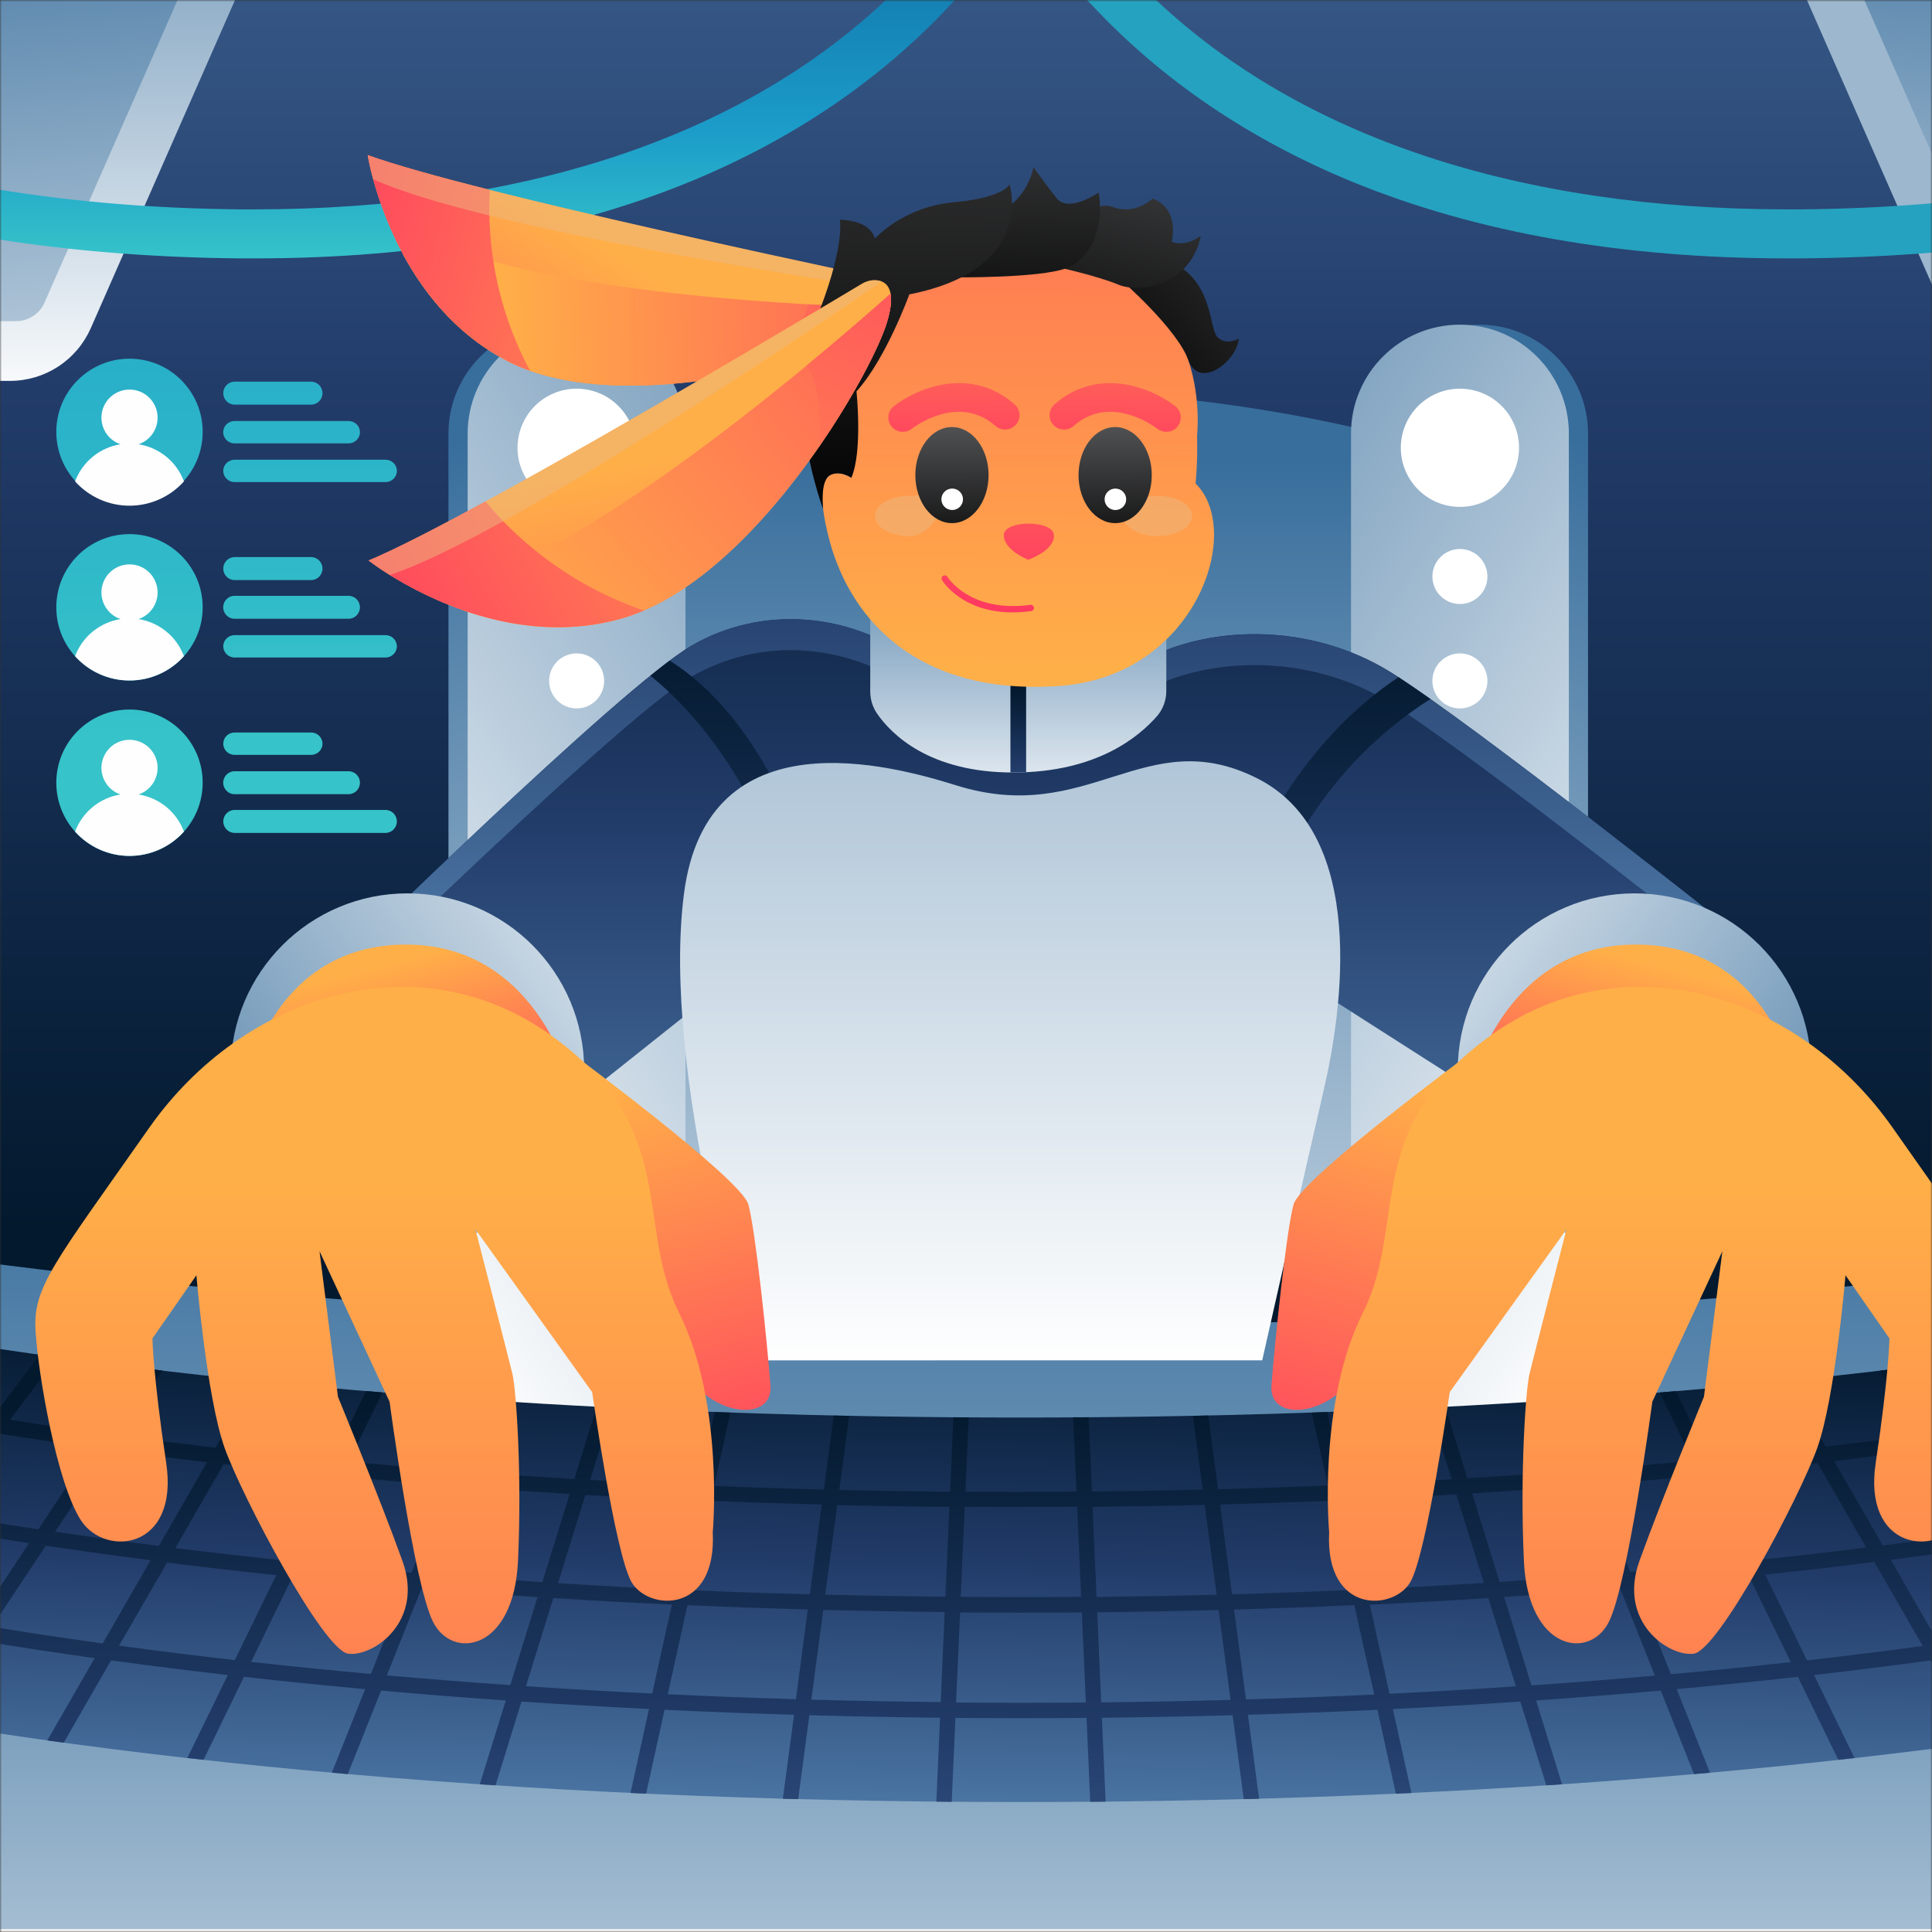<svg width="500" height="500" viewBox="0 0 500 500" fill="none" xmlns="http://www.w3.org/2000/svg">
<rect x="0" y="0" width="500" height="500" fill="#333333" stroke="none"/>
<mask id="mask0_17812_3535" style="mask-type:luminance" maskUnits="userSpaceOnUse" x="0" y="0" width="500" height="500">
<path d="M500 0H0V500H500V0Z" fill="white"/>
</mask>
<g mask="url(#mask0_17812_3535)">
<path d="M500.008 0H0.008V500H500.008V0Z" fill="white"/>
<path d="M741.182 0H-212.734V499.217H741.182V0Z" fill="url(#paint0_linear_17812_3535)"/>
<path d="M-212.734 0V98.572H2.575C7.008 98.572 11.352 97.284 15.068 94.856C18.784 92.434 21.712 88.979 23.5 84.924L60.824 0H-212.734Z" fill="url(#paint1_linear_17812_3535)"/>
<path d="M-212.734 0V83.118H4.147C5.714 83.118 7.247 82.663 8.558 81.802C9.869 80.947 10.907 79.725 11.535 78.291L45.959 0H-212.734Z" fill="url(#paint2_linear_17812_3535)"/>
<path d="M229.241 0C191.561 35.507 135.362 54.183 65.82 54.183H62.431C-28.609 53.377 -82.541 27.03 -111.783 5.066C-114.016 3.372 -116.138 1.689 -118.143 0H-137.219C-131.836 5.216 -126.142 10.099 -120.165 14.626C-100.501 29.569 -77.048 41.529 -50.467 50.178C-17.477 60.899 20.486 66.52 62.359 66.87H65.936C108.571 66.87 146.4 60.215 178.43 47.078C204.993 36.185 227.635 20.848 245.733 1.483L247.1 0.006H229.246L229.241 0Z" fill="url(#paint3_linear_17812_3535)"/>
<path d="M741.184 0V98.572H525.874C521.441 98.572 517.097 97.284 513.387 94.856C509.67 92.434 506.743 88.979 504.954 84.924L467.625 0H741.184Z" fill="url(#paint4_linear_17812_3535)"/>
<path d="M741.178 0V83.118H524.296C522.724 83.118 521.197 82.663 519.886 81.802C518.569 80.947 517.536 79.725 516.903 78.291L482.484 0H741.183H741.178Z" fill="url(#paint5_linear_17812_3535)"/>
<path d="M299.195 0C336.874 35.507 393.074 54.183 462.616 54.183H465.999C557.044 53.377 610.977 27.03 640.218 5.066C642.468 3.372 644.59 1.689 646.634 0H665.71C660.327 5.216 654.633 10.099 648.662 14.626C628.992 29.569 605.544 41.529 578.958 50.178C545.968 60.899 508.005 66.52 466.132 66.87H462.555C419.921 66.87 382.091 60.215 350.062 47.078C323.498 36.185 300.856 20.848 282.758 1.483L281.336 0.006H299.19L299.195 0Z" fill="url(#paint6_linear_17812_3535)"/>
<path d="M264.224 343.095C70.373 343.095 -102.152 319.248 -212.734 282.141V499.222H741.182V282.141C630.6 319.242 458.074 343.095 264.224 343.095Z" fill="url(#paint7_linear_17812_3535)"/>
<path d="M-212.734 348.972V499.211H741.182V348.972C630.6 386.062 458.074 409.927 264.224 409.927C70.373 409.927 -102.152 386.068 -212.734 348.972Z" fill="url(#paint8_linear_17812_3535)"/>
<path d="M406.011 309.227H121.031V126.736L144.745 119.242C222.059 94.9 304.983 94.9 382.302 119.242L406.016 126.714V309.232L406.011 309.227Z" fill="url(#paint9_linear_17812_3535)"/>
<path d="M172.44 112.21C172.44 96.639 159.819 84.024 144.248 84.024C128.678 84.024 116.062 96.645 116.062 112.21V401.5C116.062 417.065 128.683 429.686 144.248 429.686C159.813 429.686 172.44 417.065 172.44 401.5V112.21Z" fill="url(#paint10_linear_17812_3535)"/>
<path d="M177.403 112.21C177.403 96.639 164.782 84.024 149.217 84.024C133.652 84.024 121.031 96.645 121.031 112.21V401.5C121.031 417.065 133.652 429.686 149.217 429.686C164.782 429.686 177.403 417.065 177.403 401.5V112.21Z" fill="url(#paint11_linear_17812_3535)"/>
<path d="M149.23 131.18C157.679 131.18 164.523 124.33 164.523 115.887C164.523 107.443 157.674 100.594 149.23 100.594C140.787 100.594 133.938 107.443 133.938 115.887C133.938 124.33 140.787 131.18 149.23 131.18Z" fill="url(#paint12_linear_17812_3535)"/>
<path d="M149.231 156.321C153.164 156.321 156.352 153.133 156.352 149.2C156.352 145.267 153.164 142.079 149.231 142.079C145.298 142.079 142.109 145.267 142.109 149.2C142.109 153.133 145.298 156.321 149.231 156.321Z" fill="url(#paint13_linear_17812_3535)"/>
<path d="M149.231 183.341C153.164 183.341 156.352 180.152 156.352 176.219C156.352 172.286 153.164 169.098 149.231 169.098C145.298 169.098 142.109 172.286 142.109 176.219C142.109 180.152 145.298 183.341 149.231 183.341Z" fill="url(#paint14_linear_17812_3535)"/>
<path d="M354.609 401.505C354.609 417.07 367.23 429.691 382.795 429.691C398.36 429.691 410.981 417.07 410.981 401.505V112.21C410.981 96.639 398.366 84.024 382.795 84.024C367.225 84.024 354.609 96.645 354.609 112.21V401.5V401.505Z" fill="url(#paint15_linear_17812_3535)"/>
<path d="M349.641 401.505C349.641 417.07 362.261 429.691 377.826 429.691C393.391 429.691 406.018 417.07 406.018 401.505V112.21C406.018 96.639 393.397 84.024 377.826 84.024C362.256 84.024 349.641 96.645 349.641 112.21V401.5V401.505Z" fill="url(#paint16_linear_17812_3535)"/>
<path d="M377.824 131.18C386.268 131.18 393.122 124.33 393.122 115.887C393.122 107.443 386.273 100.594 377.824 100.594C369.375 100.594 362.531 107.443 362.531 115.887C362.531 124.33 369.381 131.18 377.824 131.18Z" fill="url(#paint17_linear_17812_3535)"/>
<path d="M377.825 156.321C381.757 156.321 384.946 153.133 384.946 149.2C384.946 145.267 381.757 142.079 377.825 142.079C373.892 142.079 370.703 145.267 370.703 149.2C370.703 153.133 373.892 156.321 377.825 156.321Z" fill="url(#paint18_linear_17812_3535)"/>
<path d="M377.825 183.341C381.757 183.341 384.946 180.152 384.946 176.219C384.946 172.286 381.757 169.098 377.825 169.098C373.892 169.098 370.703 172.286 370.703 176.219C370.703 180.152 373.892 183.341 377.825 183.341Z" fill="url(#paint19_linear_17812_3535)"/>
<path d="M-19.63 356.494L-74.479 417.054C-75.829 418.543 -76.768 420.359 -77.196 422.32C-77.624 424.281 -77.535 426.325 -76.924 428.236C-76.312 430.147 -75.218 431.875 -73.74 433.235C-72.263 434.596 -70.452 435.541 -68.491 435.98C14.211 454.7 132.659 466.365 264.227 466.365C395.796 466.365 514.239 454.705 596.963 435.98C598.924 435.541 600.734 434.596 602.212 433.235C603.69 431.88 604.79 430.152 605.395 428.236C606.001 426.32 606.095 424.281 605.667 422.32C605.234 420.359 604.301 418.543 602.951 417.054L548.101 356.494C545.574 353.7 542.391 351.578 538.847 350.311C535.297 349.045 531.492 348.673 527.77 349.228C453.545 360.355 362.561 366.86 264.25 366.86C165.938 366.86 74.954 360.327 0.729 349.228C-2.998 348.667 -6.809 349.039 -10.359 350.306C-13.908 351.572 -17.091 353.7 -19.624 356.494H-19.63Z" fill="url(#paint20_linear_17812_3535)"/>
<path d="M569.04 418.131C579.111 416.109 588.821 413.993 598.176 411.771L595.126 408.41C585.888 410.582 576.312 412.654 566.391 414.621L550.998 394.173C560.086 392.523 568.924 390.784 577.5 388.968L574.412 385.552C565.963 387.318 557.269 389.007 548.326 390.623L532.755 369.953C540.832 368.615 548.737 367.22 556.464 365.765L553.331 362.315C545.748 363.721 537.988 365.076 530.061 366.376L518.218 350.628L513.719 351.267L525.645 367.087C517.852 368.337 509.902 369.526 501.798 370.648L490.888 354.211C489.421 354.394 487.944 354.566 486.461 354.733L497.437 371.237C489.288 372.342 480.972 373.403 472.49 374.414L462.702 357.321L458.364 357.76L468.218 374.892C459.702 375.869 451.076 376.786 442.327 377.641L433.744 360.021L429.5 360.377L438.11 378.058C429.295 378.891 420.385 379.663 411.369 380.38L404.125 362.271L399.954 362.538L407.197 380.702C398.132 381.391 388.988 382.019 379.75 382.585L374.034 364.082L369.929 364.287L375.684 382.846C366.424 383.374 357.086 383.852 347.67 384.28L343.504 365.432L339.46 365.576L343.643 384.446C334.233 384.841 324.762 385.168 315.235 385.413L312.702 366.337L308.725 366.426L311.258 385.507C301.748 385.746 292.193 385.913 282.594 386.007L281.711 366.793H277.734L278.584 386.018C273.34 386.057 268.079 386.079 262.813 386.079C258.48 386.079 254.153 386.068 249.842 386.04L250.709 366.815H246.737L245.887 386.052C236.283 385.974 226.728 385.824 217.213 385.602L219.757 366.437L215.78 366.348L213.235 385.502C203.698 385.263 194.221 384.957 184.811 384.58L189.016 365.587L184.972 365.443L180.761 384.385C171.351 383.991 162.008 383.524 152.731 382.996L158.536 364.276L154.436 364.071L148.648 382.763C139.405 382.23 130.245 381.619 121.168 380.919L128.489 362.549L124.318 362.282L117.018 380.563C108.008 379.863 99.081 379.102 90.238 378.275L98.981 360.349L94.737 359.993L85.994 377.88C77.234 377.041 68.585 376.136 60.058 375.169L70.09 357.738L65.752 357.299L55.758 374.675C47.309 373.686 38.988 372.648 30.789 371.553L41.982 354.694C40.505 354.522 39.027 354.35 37.555 354.166L26.428 370.953C18.324 369.842 10.375 368.67 2.581 367.443L14.785 351.228L10.286 350.589L-1.902 366.776C-9.851 365.493 -17.639 364.148 -25.271 362.754L-28.404 366.22C-20.644 367.659 -12.712 369.042 -4.607 370.37L-20.028 390.873C-28.982 389.285 -37.698 387.601 -46.175 385.829L-49.269 389.246C-40.67 391.045 -31.815 392.773 -22.711 394.428L-37.931 414.654C-47.841 412.688 -57.418 410.616 -66.667 408.444L-69.711 411.799C-60.362 414.026 -50.652 416.143 -40.575 418.159L-56.029 438.685L-51.718 439.573L-36.242 419.037C-27.332 420.775 -18.178 422.436 -8.779 424.02L-22.727 445.001L-18.433 445.734L-4.44 424.731C4.986 426.286 14.635 427.747 24.501 429.119L12.241 450.417L16.496 451L28.745 429.702C38.633 431.052 48.704 432.319 58.953 433.496L48.481 454.961L52.681 455.433L63.141 433.968C73.429 435.113 83.877 436.174 94.493 437.146L85.883 458.771L90.01 459.138L98.626 437.524C109.225 438.468 119.979 439.323 130.895 440.084L124.168 461.771L128.245 462.049L134.961 440.362C145.843 441.101 156.836 441.745 167.952 442.301L163.18 464.021L167.213 464.204L171.984 442.495C183.067 443.023 194.232 443.456 205.492 443.79L202.603 465.515L206.575 465.615L209.464 443.906C220.673 444.212 231.944 444.428 243.288 444.551L242.327 466.27L246.304 466.309L247.265 444.59C252.909 444.64 258.564 444.662 264.23 444.667C269.896 444.667 275.551 444.645 281.195 444.59L282.156 466.309L286.133 466.27L285.172 444.551C296.509 444.428 307.786 444.217 318.996 443.906L321.884 465.615L325.856 465.515L322.968 443.79C334.216 443.456 345.387 443.023 356.475 442.495L361.247 464.204L365.285 464.021L360.475 442.301C371.607 441.745 382.6 441.101 393.465 440.362L400.181 462.049L404.259 461.771L397.532 440.084C408.419 439.318 419.179 438.468 429.8 437.524L438.416 459.138L442.543 458.771L433.933 437.146C444.532 436.168 454.986 435.107 465.285 433.968L475.745 455.433L479.945 454.961L469.474 433.496C479.739 432.319 489.81 431.058 499.681 429.702L511.93 451L516.18 450.417L503.92 429.119C513.78 427.741 523.434 426.275 532.872 424.731L546.804 445.734L551.098 445.001L537.166 424.02C546.565 422.431 555.714 420.77 564.63 419.037L580.2 439.618L584.511 438.724L569.057 418.154L569.04 418.131ZM151.503 386.901C160.886 387.429 170.34 387.901 179.872 388.312L174.767 411.365C164.563 410.899 154.447 410.354 144.415 409.727L151.498 386.896L151.503 386.901ZM119.607 384.746C128.784 385.446 138.06 386.074 147.432 386.629L140.355 409.449C130.345 408.805 120.44 408.082 110.641 407.288L119.607 384.741V384.746ZM88.355 382.091C97.287 382.935 106.32 383.713 115.452 384.43L106.486 407.005C96.715 406.177 87.072 405.283 77.556 404.322L88.349 382.091H88.355ZM57.886 378.913C66.518 379.902 75.262 380.824 84.116 381.68L73.351 403.827C63.885 402.833 54.564 401.772 45.387 400.644L57.886 378.913ZM28.328 375.225C36.616 376.347 45.037 377.408 53.592 378.402L41.11 400.083C32 398.928 23.051 397.7 14.263 396.4L28.328 375.225ZM-0.185 371.025C7.714 372.281 15.763 373.475 23.956 374.62L9.925 395.789C1.215 394.467 -7.312 393.079 -15.656 391.623L-0.185 371.025ZM-6.39 420.314C-15.695 418.765 -24.766 417.131 -33.598 415.415L-18.333 395.128C-9.906 396.617 -1.291 398.034 7.508 399.372L-6.385 420.309L-6.39 420.314ZM26.573 425.319C16.813 423.964 7.258 422.531 -2.091 421.02L11.847 400.033C20.712 401.35 29.756 402.6 38.971 403.789L26.578 425.325L26.573 425.319ZM60.758 429.63C50.598 428.469 40.616 427.225 30.811 425.908L43.238 404.4C52.509 405.549 61.924 406.633 71.496 407.649L60.758 429.63ZM95.987 433.213C85.489 432.258 75.156 431.224 64.985 430.097L75.723 408.021C85.344 409.016 95.087 409.932 104.959 410.76L95.982 433.207L95.987 433.213ZM132.061 436.107C121.279 435.352 110.636 434.507 100.12 433.591L109.069 411.115C118.974 411.927 128.989 412.66 139.116 413.321L132.056 436.107H132.061ZM168.785 438.279C157.792 437.751 146.909 437.118 136.127 436.379L143.193 413.582C153.331 414.221 163.558 414.776 173.879 415.248L168.785 438.279ZM205.975 439.746C194.849 439.412 183.794 438.99 172.818 438.474L177.912 415.421C188.227 415.876 198.609 416.248 209.058 416.532L205.975 439.74V439.746ZM178.789 411.488L183.894 388.435C193.432 388.818 203.025 389.135 212.669 389.379L209.586 412.593C199.259 412.343 188.999 411.993 178.806 411.549L178.789 411.482V411.488ZM243.449 440.501C232.228 440.384 221.073 440.173 209.975 439.862L213.058 416.654C223.484 416.909 233.955 417.098 244.482 417.198L243.449 440.496V440.501ZM244.654 413.237C234.244 413.132 223.89 412.949 213.58 412.693L216.679 389.523C226.301 389.757 235.977 389.912 245.693 389.99L244.654 413.243V413.237ZM249.665 389.968C254.036 389.968 258.419 389.979 262.813 390.007C268.14 390.007 273.456 389.984 278.761 389.94L279.795 413.249C274.379 413.299 268.946 413.321 263.513 413.321C258.547 413.321 253.586 413.299 248.631 413.265L249.665 389.968ZM264.224 440.679C258.625 440.679 253.025 440.657 247.437 440.612L248.47 417.315C253.481 417.348 258.497 417.365 263.53 417.37C269.018 417.37 274.506 417.343 279.984 417.298L281.017 440.612C275.434 440.657 269.835 440.679 264.23 440.679H264.224ZM528.334 370.659L543.949 391.407C535.616 392.867 527.101 394.262 518.401 395.595L504.297 374.292C512.447 373.136 520.457 371.925 528.334 370.659ZM499.892 374.903L514.058 396.245C505.292 397.55 496.354 398.784 487.244 399.95L474.684 378.13C483.217 377.114 491.621 376.036 499.892 374.903ZM470.39 378.641L482.967 400.494C473.801 401.65 464.485 402.728 455.009 403.711L444.165 381.452C453.037 380.569 461.78 379.636 470.39 378.636V378.641ZM439.966 381.863L450.815 404.122C441.316 405.094 431.683 405.994 421.918 406.821L412.869 384.235C422.018 383.513 431.045 382.724 439.96 381.858L439.966 381.863ZM408.764 384.563L417.785 407.199C408.003 407.999 398.104 408.727 388.088 409.382L380.989 386.479C390.338 385.907 399.598 385.263 408.764 384.557V384.563ZM376.901 386.746L384 409.655C373.984 410.293 363.88 410.843 353.675 411.315L348.554 388.201C358.075 387.785 367.524 387.301 376.901 386.746ZM282.755 389.979C292.465 389.879 302.137 389.707 311.763 389.468L314.857 412.721C304.542 412.982 294.188 413.171 283.783 413.287L282.755 389.979ZM284.989 440.568L283.955 417.259C294.482 417.148 304.953 416.954 315.38 416.682L318.463 439.934C307.364 440.24 296.21 440.451 284.989 440.573V440.568ZM318.846 412.61L315.763 389.368C325.406 389.107 334.994 388.774 344.521 388.374L349.631 411.499C339.438 411.943 329.178 412.315 318.846 412.615V412.61ZM322.462 439.812L319.368 416.543C329.828 416.248 340.205 415.87 350.504 415.404L355.636 438.54C344.654 439.057 333.594 439.485 322.457 439.812H322.462ZM359.619 438.34L354.509 415.287C364.824 414.798 375.045 414.232 385.189 413.593L392.31 436.413C381.539 437.151 370.646 437.796 359.625 438.335L359.619 438.34ZM396.343 436.168L389.26 413.287C399.376 412.632 409.386 411.888 419.285 411.054L428.284 433.646C417.796 434.58 407.158 435.418 396.376 436.168H396.343ZM432.417 433.28L423.429 410.721C433.294 409.877 443.032 408.955 452.642 407.955L463.452 430.163C453.292 431.291 442.96 432.33 432.45 433.28H432.417ZM467.646 429.691L456.842 407.516C466.38 406.494 475.795 405.399 485.077 404.233L497.593 425.975C487.822 427.297 477.85 428.536 467.679 429.697H467.646V429.691ZM501.831 425.386L489.344 403.694C498.543 402.505 507.575 401.244 516.435 399.911L530.528 421.092C521.201 422.614 511.663 424.042 501.914 425.392H501.831V425.386ZM534.794 420.376L520.773 399.245C529.567 397.884 538.166 396.456 546.576 394.967L562.008 415.476C553.214 417.187 544.16 418.82 534.844 420.376H534.794Z" fill="url(#paint21_linear_17812_3535)"/>
<path d="M396.353 291.634L316.251 240.44L207.235 239.018L134.004 297.306L86.898 250.206C86.898 250.206 160.546 177.869 178.794 167.198C197.036 156.533 219.75 158.455 236.482 170.753C253.219 183.052 277.494 182.113 294.264 171.931C311.04 161.749 338.537 160.577 360.101 174.092C381.666 187.607 447.792 240.212 447.792 240.212L396.359 291.634H396.353Z" fill="url(#paint22_linear_17812_3535)"/>
<path d="M178.792 175.208C197.078 164.543 219.748 166.465 236.48 178.764C253.217 191.062 277.492 190.123 294.262 179.941C311.038 169.759 338.535 168.576 360.099 182.08C378.28 193.473 428.119 232.647 443.318 244.673L447.784 240.207C447.784 240.207 381.658 187.607 360.094 174.092C338.529 160.577 311.027 161.771 294.256 171.953C277.486 182.135 253.211 183.085 236.474 170.776C219.743 158.471 197.039 156.555 178.786 167.22C160.532 177.892 86.891 250.228 86.891 250.228L90.935 254.272C106.588 239.012 163.115 184.369 178.78 175.208H178.792Z" fill="url(#paint23_linear_17812_3535)"/>
<path d="M361.927 175.253C349.128 183.752 328.103 202.8 316.688 240.718L324.003 245.401C329.936 224.503 342.712 198.389 370.193 180.902C367.099 178.714 364.31 176.808 361.927 175.258V175.253Z" fill="url(#paint24_linear_17812_3535)"/>
<path d="M173.311 170.965C171.794 172.109 170.133 173.415 168.328 174.87C178.483 183.08 196.519 202.117 206.879 239.307L207.24 239.018L214.123 239.107C207.94 215.465 195.903 185.219 173.311 170.965Z" fill="url(#paint25_linear_17812_3535)"/>
<path d="M225.219 128.464V178.991C225.219 181.036 225.846 183.03 227.007 184.708C230.624 189.929 240.395 199.922 262.192 199.922C283.99 199.922 294.872 190.518 299.388 185.391C300.977 183.574 301.844 181.236 301.838 178.825V127.036L225.219 128.469V128.464Z" fill="url(#paint26_linear_17812_3535)"/>
<path d="M261.5 199.912H262.189C263.344 199.912 264.461 199.912 265.561 199.823V143.968H261.5V199.906V199.912Z" fill="url(#paint27_linear_17812_3535)"/>
<path d="M194.077 352.066C194.077 352.066 170.968 277.775 177.018 231.235C183.067 184.702 231.023 198.128 247.521 203.266C281.895 213.993 296.343 186.913 325.257 201.378C354.17 215.837 347.304 261.888 342.56 282.196C337.822 302.511 326.662 352.05 326.662 352.05L194.077 352.066Z" fill="url(#paint28_linear_17812_3535)"/>
<path d="M105.442 322.681C130.706 322.681 151.182 302.2 151.182 276.942C151.182 251.683 130.701 231.202 105.442 231.202C80.184 231.202 59.703 251.683 59.703 276.942C59.703 302.2 80.184 322.681 105.442 322.681Z" fill="url(#paint29_linear_17812_3535)"/>
<path d="M148.21 282.196C148.21 282.196 140.028 244.645 105.371 244.456C70.713 244.267 63.953 279.38 63.953 279.38L148.21 282.202V282.196Z" fill="url(#paint30_linear_17812_3535)"/>
<path d="M148.039 272.659C148.039 272.659 191.807 305.044 193.668 311.699C195.529 318.354 198.534 347.256 199.389 358.499C200.245 369.737 178.925 365.876 174.636 348.861C170.342 331.852 168.12 326.836 168.12 326.836L131.758 305.944L148.039 272.659Z" fill="url(#paint31_linear_17812_3535)"/>
<path d="M184.463 396.5C184.463 396.5 187.49 363.265 175.758 339.795C164.026 316.331 176.291 291.806 142.162 267.631C108.038 243.456 63.098 256.977 38.534 291.984C13.97 326.991 8.493 333.052 9.199 344.45C9.904 355.849 14.709 383.89 20.964 393.489C27.219 403.094 46.4 401.138 43.006 378.563C39.612 355.988 39.451 346.395 39.451 346.395L50.828 330.041C50.828 330.041 53.488 361.682 58.11 374.653C62.726 387.623 83.707 427.119 90.106 427.98C96.506 428.835 109.838 419.803 104.155 403.977C98.472 388.151 87.462 361.493 87.462 361.493L82.691 323.814L100.822 362.765C100.822 362.765 107.038 409.515 112.021 419.642C117.003 429.769 132.991 427.291 134.057 403.999C135.124 380.707 133.524 359.393 132.635 355.655C131.746 351.916 123.042 318.148 123.042 318.148L153.249 360.276C153.249 360.276 159.115 401.694 163.382 409.332C167.653 416.97 185.563 417.853 184.457 396.5H184.463Z" fill="url(#paint32_linear_17812_3535)"/>
<path d="M423.013 322.681C448.271 322.681 468.752 302.2 468.752 276.942C468.752 251.683 448.277 231.202 423.013 231.202C397.749 231.202 377.273 251.683 377.273 276.942C377.273 302.2 397.749 322.681 423.013 322.681Z" fill="url(#paint33_linear_17812_3535)"/>
<path d="M380.234 282.196C380.234 282.196 388.411 244.645 423.074 244.456C457.731 244.267 464.486 279.38 464.486 279.38L380.234 282.202V282.196Z" fill="url(#paint34_linear_17812_3535)"/>
<path d="M380.406 272.659C380.406 272.659 336.634 305.044 334.778 311.699C332.917 318.354 329.912 347.256 329.057 358.499C328.196 369.737 349.515 365.876 353.809 348.861C358.103 331.852 360.325 326.836 360.325 326.836L396.688 305.944L380.412 272.659H380.406Z" fill="url(#paint35_linear_17812_3535)"/>
<path d="M343.984 396.5C343.984 396.5 340.956 363.265 352.688 339.795C364.42 316.331 352.155 291.806 386.284 267.631C420.408 243.456 465.387 256.977 489.912 291.984C514.431 326.991 519.953 333.052 519.242 344.45C518.536 355.849 513.731 383.89 507.477 393.489C501.222 403.094 482.035 401.138 485.435 378.563C488.829 355.988 488.99 346.395 488.99 346.395L477.613 330.041C477.613 330.041 474.947 361.682 470.331 374.653C465.709 387.623 444.734 427.119 438.334 427.98C431.935 428.835 418.603 419.803 424.286 403.977C429.969 388.151 440.978 361.493 440.978 361.493L445.75 323.814L427.619 362.765C427.619 362.765 421.403 409.515 416.426 419.642C411.454 429.769 395.45 427.291 394.384 403.999C393.323 380.707 394.917 359.393 395.806 355.655C396.694 351.916 405.399 318.148 405.399 318.148L375.191 360.276C375.191 360.276 369.325 401.694 365.054 409.332C360.787 416.97 342.878 417.853 343.984 396.5Z" fill="url(#paint36_linear_17812_3535)"/>
<path d="M33.513 130.713C43.973 130.713 52.455 122.23 52.455 111.77C52.455 101.311 43.973 92.828 33.513 92.828C23.053 92.828 14.57 101.311 14.57 111.77C14.57 122.23 23.053 130.713 33.513 130.713Z" fill="url(#paint37_linear_17812_3535)"/>
<path d="M19.422 124.581C21.2 126.558 23.371 128.141 25.799 129.23C28.227 130.313 30.854 130.874 33.515 130.874C36.176 130.874 38.803 130.313 41.231 129.23C43.658 128.147 45.83 126.564 47.608 124.581C46.674 122.081 45.097 119.876 43.03 118.187C40.964 116.498 38.486 115.393 35.853 114.976C37.486 114.421 38.864 113.31 39.753 111.832C40.636 110.355 40.969 108.61 40.692 106.91C40.414 105.211 39.536 103.666 38.225 102.55C36.914 101.433 35.242 100.822 33.52 100.822C31.798 100.822 30.132 101.433 28.815 102.55C27.504 103.666 26.627 105.211 26.349 106.91C26.071 108.61 26.399 110.355 27.288 111.832C28.171 113.31 29.554 114.426 31.187 114.976C28.554 115.393 26.077 116.504 24.01 118.193C21.944 119.881 20.366 122.087 19.427 124.586L19.422 124.581Z" fill="#FEFEFE"/>
<path d="M80.523 98.778H60.714C59.092 98.778 57.781 100.112 57.781 101.75C57.781 103.389 59.092 104.722 60.714 104.722H80.523C82.145 104.722 83.456 103.389 83.456 101.75C83.456 100.112 82.145 98.778 80.523 98.778Z" fill="url(#paint38_linear_17812_3535)"/>
<path d="M90.207 108.955H60.71C59.082 108.955 57.766 110.249 57.766 111.849C57.766 113.449 59.082 114.743 60.71 114.743H90.207C91.834 114.743 93.151 113.449 93.151 111.849C93.151 110.249 91.834 108.955 90.207 108.955Z" fill="url(#paint39_linear_17812_3535)"/>
<path d="M99.771 118.976H60.72C59.098 118.976 57.781 120.27 57.781 121.87C57.781 123.47 59.098 124.764 60.72 124.764H99.771C101.393 124.764 102.71 123.47 102.71 121.87C102.71 120.27 101.393 118.976 99.771 118.976Z" fill="url(#paint40_linear_17812_3535)"/>
<path d="M33.513 176.114C43.973 176.114 52.455 167.632 52.455 157.172C52.455 146.712 43.973 138.229 33.513 138.229C23.053 138.229 14.57 146.712 14.57 157.172C14.57 167.632 23.053 176.114 33.513 176.114Z" fill="url(#paint41_linear_17812_3535)"/>
<path d="M19.422 169.82C21.2 171.798 23.371 173.381 25.799 174.469C28.227 175.553 30.854 176.114 33.515 176.114C36.176 176.114 38.803 175.553 41.231 174.469C43.658 173.386 45.83 171.803 47.608 169.82C46.674 167.32 45.097 165.115 43.03 163.426C40.964 161.738 38.486 160.632 35.853 160.216C37.486 159.666 38.864 158.549 39.753 157.071C40.636 155.594 40.969 153.85 40.692 152.15C40.414 150.45 39.536 148.906 38.225 147.789C36.914 146.673 35.242 146.062 33.52 146.062C31.798 146.062 30.132 146.673 28.815 147.789C27.499 148.906 26.627 150.45 26.349 152.15C26.071 153.85 26.399 155.594 27.288 157.071C28.177 158.549 29.554 159.666 31.187 160.216C28.554 160.632 26.077 161.743 24.01 163.432C21.944 165.121 20.366 167.326 19.427 169.826L19.422 169.82Z" fill="#FEFEFE"/>
<path d="M80.523 144.179H60.714C59.092 144.179 57.781 145.512 57.781 147.151C57.781 148.789 59.092 150.123 60.714 150.123H80.523C82.145 150.123 83.456 148.789 83.456 147.151C83.456 145.512 82.145 144.179 80.523 144.179Z" fill="url(#paint42_linear_17812_3535)"/>
<path d="M90.207 154.194H60.71C59.082 154.194 57.766 155.528 57.766 157.166C57.766 158.805 59.082 160.138 60.71 160.138H90.207C91.834 160.138 93.151 158.805 93.151 157.166C93.151 155.528 91.834 154.194 90.207 154.194Z" fill="url(#paint43_linear_17812_3535)"/>
<path d="M99.771 164.371H60.72C59.098 164.371 57.781 165.665 57.781 167.265C57.781 168.865 59.098 170.159 60.72 170.159H99.771C101.393 170.159 102.71 168.865 102.71 167.265C102.71 165.665 101.393 164.371 99.771 164.371Z" fill="url(#paint44_linear_17812_3535)"/>
<path d="M33.513 221.509C43.973 221.509 52.455 213.026 52.455 202.566C52.455 192.106 43.973 183.624 33.513 183.624C23.053 183.624 14.57 192.106 14.57 202.566C14.57 213.026 23.053 221.509 33.513 221.509Z" fill="url(#paint45_linear_17812_3535)"/>
<path d="M19.422 215.215C21.2 217.193 23.371 218.776 25.799 219.864C28.227 220.948 30.854 221.509 33.515 221.509C36.176 221.509 38.803 220.948 41.231 219.864C43.658 218.781 45.83 217.198 47.608 215.215C46.674 212.715 45.097 210.51 43.03 208.821C40.964 207.133 38.486 206.027 35.853 205.611C37.486 205.061 38.864 203.944 39.753 202.466C40.636 200.989 40.969 199.245 40.692 197.545C40.414 195.845 39.536 194.301 38.225 193.184C36.914 192.068 35.242 191.457 33.52 191.457C31.798 191.457 30.132 192.068 28.815 193.184C27.504 194.301 26.627 195.845 26.349 197.545C26.071 199.245 26.399 200.989 27.288 202.466C28.177 203.944 29.554 205.061 31.187 205.611C28.554 206.027 26.077 207.138 24.01 208.827C21.944 210.516 20.366 212.721 19.427 215.221L19.422 215.215Z" fill="#FEFEFE"/>
<path d="M80.523 189.573H60.714C59.092 189.573 57.781 190.868 57.781 192.467C57.781 194.067 59.092 195.361 60.714 195.361H80.523C82.145 195.361 83.456 194.067 83.456 192.467C83.456 190.868 82.145 189.573 80.523 189.573Z" fill="url(#paint46_linear_17812_3535)"/>
<path d="M90.207 199.595H60.71C59.082 199.595 57.766 200.928 57.766 202.567C57.766 204.205 59.082 205.539 60.71 205.539H90.207C91.834 205.539 93.151 204.205 93.151 202.567C93.151 200.928 91.834 199.595 90.207 199.595Z" fill="url(#paint47_linear_17812_3535)"/>
<path d="M99.771 209.61H60.72C59.098 209.61 57.781 210.943 57.781 212.582C57.781 214.22 59.098 215.554 60.72 215.554H99.771C101.393 215.554 102.71 214.22 102.71 212.582C102.71 210.943 101.393 209.61 99.771 209.61Z" fill="url(#paint48_linear_17812_3535)"/>
<path d="M95.172 40.152C95.172 40.152 95.172 40.175 95.183 40.214C95.183 40.236 95.189 40.247 95.189 40.275C95.277 40.802 95.672 43.047 96.572 46.38C96.633 46.607 96.7 46.835 96.766 47.068C96.861 47.402 96.955 47.74 97.061 48.09C97.272 48.824 97.505 49.585 97.766 50.379C97.822 50.562 97.877 50.746 97.944 50.934C98.999 54.156 100.416 57.889 102.288 61.828C102.466 62.206 102.643 62.578 102.832 62.961C102.943 63.178 103.049 63.394 103.16 63.617C103.51 64.316 103.876 65.027 104.265 65.733C104.488 66.155 104.721 66.577 104.96 66.999C105.149 67.333 105.337 67.666 105.532 67.994C105.582 68.088 105.637 68.177 105.693 68.272C105.854 68.555 106.021 68.833 106.193 69.116C106.443 69.532 106.704 69.955 106.971 70.371C107.093 70.571 107.221 70.771 107.354 70.971C107.559 71.299 107.776 71.627 107.993 71.954C108.209 72.288 108.437 72.621 108.665 72.949C108.798 73.149 108.931 73.343 109.07 73.538C109.359 73.954 109.659 74.371 109.965 74.782C110.076 74.943 110.192 75.099 110.315 75.249C110.465 75.465 110.626 75.676 110.787 75.887C115.903 82.603 122.602 88.93 131.335 93.441C133.19 94.402 135.145 95.241 137.178 95.957C137.995 96.246 138.823 96.513 139.661 96.768C139.939 96.852 140.228 96.935 140.511 97.013C140.795 97.096 141.078 97.174 141.361 97.246C141.65 97.324 141.939 97.402 142.217 97.468C145.161 98.218 148.222 98.763 151.382 99.135C152.171 99.229 152.971 99.312 153.776 99.39C153.849 99.39 153.921 99.401 153.999 99.412C154.521 99.457 155.043 99.496 155.565 99.535C156.432 99.596 157.304 99.646 158.182 99.69C158.187 99.69 158.193 99.69 158.204 99.69C158.776 99.718 159.343 99.735 159.909 99.751C160.487 99.768 161.059 99.779 161.648 99.79C162.537 99.801 163.425 99.801 164.314 99.79C164.597 99.79 164.875 99.785 165.159 99.774C165.459 99.774 165.747 99.763 166.042 99.757C167.319 99.729 168.591 99.679 169.864 99.612C170.18 99.596 170.502 99.574 170.819 99.557C172.486 99.457 174.146 99.329 175.813 99.162C176.091 99.14 176.368 99.112 176.652 99.079C178.124 98.935 179.596 98.763 181.062 98.574C181.373 98.535 181.684 98.49 182.001 98.451C182.273 98.413 182.546 98.379 182.812 98.346C183.684 98.224 184.556 98.096 185.429 97.963C185.606 97.94 185.778 97.913 185.951 97.879C186.001 97.879 186.051 97.863 186.101 97.857C186.456 97.807 186.812 97.746 187.162 97.685C187.739 97.596 188.312 97.496 188.884 97.396C189.45 97.296 190.022 97.196 190.589 97.091C190.878 97.04 191.161 96.985 191.439 96.935C192.006 96.829 192.567 96.724 193.128 96.607C193.689 96.496 194.244 96.385 194.8 96.274C195.072 96.213 195.35 96.163 195.627 96.102C195.972 96.035 196.311 95.963 196.649 95.885C196.894 95.83 197.133 95.774 197.372 95.724C197.61 95.674 197.849 95.618 198.088 95.563C199.449 95.263 200.777 94.952 202.088 94.63C202.577 94.507 203.065 94.391 203.549 94.269C205.393 93.802 207.187 93.313 208.915 92.83C209.887 92.558 210.837 92.274 211.764 92.002C212.337 91.83 212.898 91.658 213.453 91.486C214.253 91.241 215.036 90.986 215.808 90.741C216.192 90.608 216.57 90.486 216.942 90.364C217.314 90.236 217.68 90.114 218.053 89.986C218.347 89.88 218.641 89.78 218.93 89.686C219.003 89.658 219.064 89.636 219.13 89.614C219.441 89.502 219.747 89.397 220.047 89.291C221.463 88.786 222.797 88.28 224.024 87.792C224.324 87.675 224.607 87.558 224.896 87.442C225.38 87.242 225.841 87.053 226.291 86.858C226.446 86.792 226.602 86.725 226.757 86.653C226.941 86.575 227.124 86.497 227.302 86.414C228.29 85.975 229.179 85.553 229.951 85.153C230.118 85.07 230.279 84.986 230.44 84.897C230.468 84.886 230.485 84.875 230.507 84.859C230.685 84.764 230.857 84.67 231.018 84.575C231.423 84.347 231.807 84.12 232.168 83.892C234.579 82.392 236.023 81.031 236.801 79.831C236.962 79.581 237.101 79.331 237.206 79.087C237.745 77.915 237.639 76.904 237.251 76.082C237.051 75.643 236.762 75.26 236.451 74.926C235.59 74.004 234.434 73.415 233.179 73.149C230.829 72.66 224.896 71.416 216.708 69.666C211.337 68.516 204.999 67.149 198.055 65.638C181.812 62.089 162.292 57.728 144.283 53.434C142.244 52.945 140.217 52.457 138.223 51.979C134.295 51.029 130.468 50.079 126.802 49.157C113.242 45.73 101.804 42.552 95.189 40.136L95.172 40.152Z" fill="url(#paint49_linear_17812_3535)"/>
<path d="M104.258 65.739C104.48 66.161 104.713 66.583 104.952 67.005C105.141 67.338 105.33 67.672 105.524 67.999C105.574 68.094 105.63 68.183 105.685 68.277C105.847 68.561 106.013 68.838 106.185 69.121C106.435 69.538 106.696 69.96 106.963 70.377C107.085 70.577 107.213 70.777 107.346 70.977C107.552 71.305 107.769 71.632 107.985 71.96C108.202 72.293 108.43 72.627 108.657 72.954C108.791 73.154 108.924 73.349 109.063 73.543C109.352 73.96 109.652 74.376 109.957 74.788C110.068 74.949 110.185 75.104 110.307 75.254C110.457 75.471 110.618 75.682 110.779 75.893C115.895 82.609 122.595 88.936 131.327 93.447C133.182 94.408 135.138 95.246 137.171 95.963C137.987 96.252 138.815 96.519 139.654 96.774C139.932 96.857 140.22 96.941 140.504 97.018C140.787 97.102 141.07 97.18 141.354 97.252C141.643 97.329 141.931 97.407 142.209 97.474C145.153 98.224 148.214 98.768 151.375 99.14C152.164 99.235 152.964 99.318 153.769 99.396C153.841 99.396 153.913 99.407 153.991 99.418C154.513 99.463 155.036 99.501 155.558 99.54C156.424 99.602 157.296 99.651 158.174 99.696C158.18 99.696 158.191 99.696 158.202 99.696C158.774 99.724 159.341 99.74 159.907 99.757C160.485 99.774 161.063 99.79 161.646 99.796C162.535 99.807 163.423 99.807 164.312 99.796C164.596 99.796 164.873 99.79 165.157 99.779C165.457 99.779 165.745 99.768 166.04 99.763C167.317 99.735 168.59 99.685 169.862 99.618C170.178 99.602 170.5 99.579 170.817 99.563C172.484 99.463 174.144 99.335 175.811 99.168C176.089 99.146 176.366 99.118 176.65 99.085C178.122 98.94 179.594 98.768 181.06 98.579C181.377 98.54 181.688 98.502 182.005 98.463C182.277 98.424 182.549 98.391 182.816 98.352C183.688 98.229 184.56 98.102 185.432 97.968C185.61 97.946 185.782 97.918 185.954 97.885C186.004 97.885 186.054 97.874 186.104 97.863C186.46 97.813 186.815 97.752 187.165 97.691C187.743 97.602 188.315 97.502 188.887 97.402C189.454 97.302 190.026 97.202 190.593 97.096C190.882 97.046 191.165 96.991 191.443 96.941C192.009 96.841 192.576 96.73 193.131 96.613C193.698 96.507 194.259 96.396 194.803 96.28C195.076 96.219 195.353 96.168 195.631 96.107C195.975 96.041 196.314 95.969 196.653 95.891C196.892 95.841 197.131 95.785 197.37 95.735C197.614 95.68 197.859 95.63 198.097 95.569C199.458 95.269 200.786 94.958 202.097 94.635C202.586 94.513 203.075 94.397 203.558 94.274C205.402 93.808 207.196 93.319 208.924 92.836C209.896 92.558 210.846 92.28 211.774 92.008C212.346 91.836 212.907 91.663 213.462 91.491C214.262 91.247 215.045 90.991 215.818 90.747C216.201 90.614 216.579 90.491 216.951 90.369C217.323 90.241 217.69 90.119 218.062 89.991C218.356 89.886 218.651 89.786 218.94 89.692C219.012 89.664 219.073 89.641 219.139 89.619C219.451 89.508 219.756 89.403 220.056 89.297C221.473 88.792 222.806 88.286 224.033 87.797C224.333 87.681 224.617 87.564 224.906 87.447C225.389 87.247 225.85 87.058 226.3 86.864C226.455 86.797 226.611 86.731 226.766 86.659C226.95 86.581 227.133 86.503 227.311 86.42C228.3 85.981 229.188 85.559 229.961 85.159C230.127 85.075 230.288 84.992 230.449 84.903C230.477 84.892 230.494 84.881 230.516 84.864C230.694 84.77 230.866 84.675 231.027 84.581C231.433 84.353 231.816 84.125 232.177 83.898C234.588 82.398 236.032 81.037 236.81 79.837C230.522 79.704 220.723 79.42 209.113 78.759C208.285 78.709 207.441 78.665 206.591 78.609C200.386 78.237 193.703 77.754 186.799 77.137C183.943 76.882 181.055 76.599 178.138 76.293C174.333 75.893 170.495 75.454 166.656 74.965C153.052 73.221 139.493 70.871 127.705 67.694C126.7 67.422 125.711 67.15 124.733 66.866C123.028 66.377 121.373 65.866 119.762 65.339C111.807 62.728 106.93 63.2 104.28 65.733L104.258 65.739Z" fill="url(#paint50_linear_17812_3535)"/>
<path d="M95.172 40.152C95.172 40.152 95.172 40.175 95.183 40.214C95.183 40.236 95.183 40.252 95.189 40.275C95.277 40.802 95.672 43.047 96.572 46.38C96.633 46.607 96.7 46.835 96.766 47.068C96.861 47.402 96.955 47.74 97.061 48.09C97.272 48.824 97.505 49.585 97.766 50.379C97.822 50.562 97.877 50.746 97.944 50.934C98.999 54.156 100.416 57.889 102.288 61.828C102.466 62.206 102.643 62.578 102.832 62.961C102.943 63.178 103.049 63.394 103.16 63.617C103.51 64.316 103.876 65.027 104.265 65.733C104.488 66.155 104.721 66.577 104.96 66.999C105.149 67.333 105.337 67.666 105.532 67.994C105.582 68.088 105.637 68.177 105.693 68.272C105.854 68.555 106.021 68.833 106.193 69.116C106.443 69.532 106.704 69.955 106.971 70.371C107.093 70.571 107.221 70.771 107.354 70.971C107.559 71.299 107.776 71.627 107.993 71.954C108.209 72.288 108.437 72.621 108.665 72.949C108.798 73.149 108.931 73.343 109.07 73.538C109.359 73.954 109.659 74.371 109.965 74.782C110.076 74.943 110.192 75.099 110.309 75.254C110.465 75.471 110.626 75.682 110.787 75.893C115.903 82.609 122.602 88.936 131.335 93.447C133.19 94.407 135.145 95.246 137.178 95.963C131.757 85.825 129.001 76.032 127.69 67.688C127.602 67.133 127.524 66.588 127.452 66.049C126.924 62.261 126.702 58.795 126.641 55.767C126.602 53.234 126.668 51.012 126.791 49.157C113.231 45.73 101.793 42.552 95.177 40.136L95.172 40.152Z" fill="url(#paint51_linear_17812_3535)"/>
<path d="M231.017 84.598C225.795 87.564 212.863 92.336 197.359 95.752C206.053 87.953 208.464 81.92 209.108 78.77C220.718 79.431 230.517 79.72 236.805 79.854C235.911 81.231 234.139 82.82 231.022 84.598H231.017Z" fill="url(#paint52_linear_17812_3535)"/>
<path opacity="0.5" d="M237.245 76.098C219.258 73.487 125.013 59.339 96.577 46.374C95.538 42.541 95.172 40.152 95.172 40.152C101.782 42.574 113.225 45.746 126.785 49.168C166.497 59.178 224.446 71.343 233.173 73.165C234.423 73.426 235.584 74.021 236.451 74.937C236.762 75.271 237.045 75.654 237.251 76.093L237.245 76.098Z" fill="#EDB980"/>
<path d="M221.198 92.091C221.198 92.091 221.192 92.129 221.165 92.202C221.159 92.235 221.142 92.268 221.131 92.307C220.648 94.135 217.443 107.094 220.32 123.654C220.32 123.654 208.594 116.132 214.482 139.146C215.637 143.652 217.293 147.968 219.487 151.967C219.487 151.973 219.493 151.973 219.504 151.984C224.698 161.494 232.874 169.249 244.29 173.682C252.589 176.914 262.604 178.381 274.448 177.498C291.835 176.192 303.683 166.31 309.66 155.172C315.704 143.94 315.754 131.425 309.466 125.181L309.416 125.131C309.416 125.131 309.422 125.092 309.422 125.009C309.51 124.165 309.977 119.31 309.799 112.699C309.799 112.699 314.849 69.832 270.654 69.099C226.459 68.365 221.198 92.079 221.198 92.079V92.091Z" fill="url(#paint53_linear_17812_3535)"/>
<path opacity="0.5" d="M244.236 129.531C244.236 132.409 240.253 138.747 235.337 138.747C230.42 138.747 226.438 136.414 226.438 133.536C226.438 130.659 230.42 128.326 235.337 128.326C240.253 128.326 244.236 126.654 244.236 129.531Z" fill="#EDB980"/>
<path opacity="0.5" d="M299.618 138.746C304.533 138.746 308.517 136.413 308.517 133.536C308.517 130.658 304.533 128.325 299.618 128.325C294.703 128.325 290.719 130.658 290.719 133.536C290.719 136.413 294.703 138.746 299.618 138.746Z" fill="#EDB980"/>
<path d="M246.367 135.385C251.601 135.385 255.844 129.819 255.844 122.953C255.844 116.087 251.601 110.521 246.367 110.521C241.133 110.521 236.891 116.087 236.891 122.953C236.891 129.819 241.133 135.385 246.367 135.385Z" fill="url(#paint54_linear_17812_3535)"/>
<path d="M246.427 131.991C247.97 131.991 249.221 130.748 249.221 129.214C249.221 127.68 247.97 126.437 246.427 126.437C244.884 126.437 243.633 127.68 243.633 129.214C243.633 130.748 244.884 131.991 246.427 131.991Z" fill="white"/>
<path d="M233.65 111.761C232.544 111.761 231.444 111.277 230.706 110.344C229.428 108.733 229.695 106.406 231.311 105.134C237.116 100.556 251.12 94.568 262.591 104.661C264.141 106.022 264.28 108.372 262.913 109.911C261.541 111.449 259.175 111.588 257.63 110.227C248.02 101.773 236.444 110.588 235.955 110.966C235.272 111.499 234.455 111.761 233.644 111.761H233.65Z" fill="url(#paint55_linear_17812_3535)"/>
<path d="M301.836 111.761C302.941 111.761 304.041 111.277 304.78 110.344C306.057 108.733 305.791 106.406 304.174 105.134C298.369 100.556 284.365 94.568 272.894 104.661C271.345 106.022 271.206 108.372 272.572 109.911C273.944 111.449 276.311 111.588 277.855 110.227C287.465 101.773 299.041 110.588 299.53 110.966C300.214 111.499 301.03 111.761 301.841 111.761H301.836Z" fill="url(#paint56_linear_17812_3535)"/>
<path d="M288.602 135.385C293.836 135.385 298.078 129.819 298.078 122.953C298.078 116.087 293.836 110.521 288.602 110.521C283.368 110.521 279.125 116.087 279.125 122.953C279.125 129.819 283.368 135.385 288.602 135.385Z" fill="url(#paint57_linear_17812_3535)"/>
<path d="M288.661 131.997C290.204 131.997 291.455 130.754 291.455 129.22C291.455 127.686 290.204 126.442 288.661 126.442C287.118 126.442 285.867 127.686 285.867 129.22C285.867 130.754 287.118 131.997 288.661 131.997Z" fill="white"/>
<path d="M266.108 144.857C266.108 144.857 259.781 142.407 259.781 138.486C259.781 134.564 272.524 134.475 272.752 138.486C272.98 142.496 266.108 144.857 266.108 144.857Z" fill="url(#paint58_linear_17812_3535)"/>
<path d="M262.096 158.489C249.036 158.489 244.026 150.517 243.798 150.14C243.565 149.756 243.687 149.256 244.076 149.023C244.464 148.79 244.964 148.912 245.198 149.295C245.198 149.295 246.681 151.667 250.036 153.717C253.136 155.611 258.535 157.639 266.662 156.539C267.101 156.478 267.523 156.789 267.584 157.233C267.645 157.678 267.334 158.089 266.884 158.15C265.184 158.378 263.585 158.483 262.096 158.483V158.489Z" fill="url(#paint59_linear_17812_3535)"/>
<path d="M290.672 72.937C290.672 72.937 304.576 85.141 307.526 93.151C310.47 101.162 320.263 93.235 320.585 87.63C320.585 87.63 317.497 89.535 315.158 87.313C312.814 85.091 314.092 73.781 304.193 68.288C294.294 62.794 290.677 72.937 290.677 72.937H290.672Z" fill="url(#paint60_linear_17812_3535)"/>
<path d="M273.523 69.094C273.523 69.094 283.856 71.338 289.499 73.688C295.138 76.037 308.242 73.676 310.78 60.995C310.78 60.995 307.231 64.022 303.226 62.578C303.226 62.578 305.498 54.179 298.315 51.379C298.315 51.379 293.86 55.712 288.133 53.634C282.406 51.557 280.223 58.689 280.223 58.689L273.523 69.088V69.094Z" fill="url(#paint61_linear_17812_3535)"/>
<path d="M246.357 71.782C246.357 71.782 269.244 72.026 275.921 69.415C282.598 66.805 285.825 58.289 284.337 49.851C284.337 49.851 276.515 55.217 273.415 51.273C270.316 47.329 267.461 43.263 267.461 43.263C267.461 43.263 265.85 53.984 254.307 56.328C242.763 58.672 246.357 71.782 246.357 71.782Z" fill="url(#paint62_linear_17812_3535)"/>
<path d="M235.33 76.198C235.33 76.198 229.287 92.89 221.66 101.284C221.66 101.284 223.293 116.888 220.321 123.654C220.321 123.654 217.555 121.62 214.861 122.948C212.166 124.276 213.022 131.719 213.022 131.719C213.022 131.719 202.462 103.928 210.694 83.919C218.927 63.91 217.349 56.878 217.349 56.878C217.349 56.878 224.965 56.694 226.426 61.744C226.426 61.744 233.697 53.534 246.868 52.334C260.039 51.134 261.25 47.695 261.25 47.695C261.25 47.695 268.393 69.648 235.33 76.192V76.198Z" fill="url(#paint63_linear_17812_3535)"/>
<path d="M95.396 145.057C95.396 145.057 95.413 145.074 95.446 145.096C95.463 145.113 95.474 145.118 95.496 145.141C95.941 145.48 97.824 146.902 100.862 148.801C101.068 148.929 101.279 149.063 101.496 149.19C101.801 149.379 102.112 149.574 102.44 149.762C103.118 150.168 103.834 150.585 104.59 151.007C104.762 151.107 104.934 151.207 105.117 151.301C108.195 153.012 111.9 154.851 116.105 156.523C116.505 156.684 116.905 156.845 117.316 157.001C117.549 157.089 117.788 157.178 118.027 157.273C118.788 157.556 119.566 157.839 120.36 158.106C120.827 158.267 121.304 158.428 121.782 158.584C122.16 158.7 122.538 158.828 122.915 158.939C123.015 158.973 123.126 159.006 123.238 159.034C123.554 159.134 123.882 159.228 124.215 159.328C124.698 159.472 125.193 159.606 125.687 159.739C125.921 159.806 126.159 159.867 126.404 159.928C126.793 160.034 127.187 160.128 127.581 160.228C127.981 160.328 128.387 160.422 128.792 160.511C129.031 160.572 129.276 160.622 129.515 160.672C130.031 160.789 130.548 160.895 131.07 160.995C131.27 161.033 131.464 161.078 131.664 161.106C131.931 161.167 132.203 161.211 132.475 161.261C141.091 162.778 150.629 162.883 160.417 160.189C162.5 159.617 164.566 158.884 166.61 158.006C167.433 157.656 168.249 157.278 169.06 156.884C169.332 156.751 169.605 156.617 169.877 156.478C170.149 156.339 170.421 156.206 170.688 156.062C170.96 155.917 171.232 155.778 171.493 155.634C174.249 154.14 176.948 152.407 179.598 150.479C180.259 149.996 180.926 149.507 181.587 148.996C181.648 148.946 181.703 148.901 181.77 148.857C182.198 148.529 182.62 148.19 183.036 147.857C183.736 147.296 184.431 146.724 185.12 146.141C185.125 146.141 185.125 146.129 185.142 146.124C185.592 145.741 186.036 145.357 186.475 144.969C186.925 144.58 187.364 144.185 187.814 143.78C188.491 143.163 189.164 142.541 189.825 141.913C190.041 141.713 190.247 141.513 190.452 141.313C190.674 141.102 190.886 140.891 191.108 140.68C192.052 139.764 192.98 138.836 193.891 137.892C194.119 137.653 194.346 137.419 194.574 137.18C195.763 135.936 196.929 134.675 198.068 133.386C198.263 133.17 198.451 132.959 198.646 132.737C199.657 131.598 200.646 130.437 201.618 129.265C201.823 129.02 202.034 128.765 202.24 128.515C202.418 128.298 202.601 128.081 202.779 127.865C203.351 127.165 203.917 126.454 204.484 125.743C204.601 125.598 204.712 125.46 204.817 125.315C204.851 125.276 204.884 125.232 204.917 125.193C205.151 124.904 205.373 124.61 205.595 124.315C205.967 123.843 206.328 123.371 206.689 122.888C207.05 122.415 207.406 121.938 207.761 121.466C207.945 121.227 208.123 120.988 208.295 120.749C208.65 120.271 208.995 119.799 209.339 119.321C209.689 118.844 210.022 118.371 210.367 117.894C210.533 117.655 210.706 117.422 210.867 117.183C211.083 116.888 211.283 116.599 211.489 116.305C211.633 116.094 211.778 115.883 211.922 115.677C212.067 115.472 212.211 115.261 212.35 115.055C213.166 113.872 213.95 112.705 214.711 111.544C214.994 111.111 215.277 110.678 215.555 110.25C216.622 108.606 217.627 106.978 218.594 105.395C219.138 104.506 219.655 103.629 220.16 102.768C220.471 102.24 220.771 101.712 221.071 101.196C221.499 100.451 221.915 99.707 222.321 98.979C222.521 98.607 222.715 98.251 222.915 97.896C223.11 97.535 223.299 97.191 223.488 96.835C223.637 96.552 223.787 96.268 223.937 95.996C223.971 95.93 224.004 95.863 224.037 95.802C224.193 95.502 224.349 95.202 224.504 94.913C225.215 93.535 225.865 92.219 226.448 90.991C226.593 90.691 226.726 90.402 226.859 90.114C227.082 89.619 227.298 89.153 227.504 88.697C227.576 88.536 227.643 88.375 227.709 88.214C227.793 88.025 227.876 87.836 227.954 87.647C228.387 86.619 228.759 85.681 229.065 84.836C229.131 84.659 229.192 84.475 229.254 84.303C229.265 84.275 229.27 84.253 229.276 84.225C229.342 84.031 229.404 83.836 229.465 83.653C229.609 83.192 229.737 82.753 229.848 82.326C230.609 79.493 230.742 77.454 230.481 75.998C230.426 75.693 230.353 75.41 230.259 75.148C229.837 73.882 229.042 73.188 228.17 72.838C227.709 72.649 227.22 72.554 226.748 72.527C225.443 72.432 224.154 72.793 223.015 73.471C220.893 74.743 215.533 77.959 208.106 82.364C203.24 85.253 197.479 88.658 191.163 92.374C176.382 101.057 158.545 111.417 141.897 120.777C140.008 121.832 138.136 122.882 136.286 123.915C132.648 125.948 129.087 127.904 125.659 129.776C112.989 136.669 102.095 142.274 95.391 145.068L95.396 145.057Z" fill="url(#paint64_linear_17812_3535)"/>
<path d="M120.358 158.111C120.825 158.272 121.303 158.433 121.78 158.589C122.158 158.705 122.536 158.833 122.913 158.944C123.013 158.978 123.125 159.011 123.236 159.039C123.552 159.139 123.88 159.233 124.213 159.333C124.697 159.477 125.191 159.611 125.685 159.744C125.919 159.811 126.158 159.872 126.402 159.933C126.791 160.039 127.185 160.133 127.58 160.233C127.98 160.333 128.385 160.427 128.791 160.516C129.029 160.577 129.274 160.627 129.513 160.677C130.029 160.794 130.546 160.9 131.068 161C131.268 161.038 131.462 161.083 131.662 161.111C131.929 161.172 132.201 161.216 132.473 161.266C141.089 162.783 150.627 162.888 160.415 160.194C162.498 159.622 164.564 158.889 166.609 158.011C167.431 157.661 168.247 157.283 169.058 156.889C169.33 156.756 169.603 156.622 169.875 156.483C170.147 156.344 170.419 156.211 170.686 156.067C170.958 155.922 171.23 155.783 171.491 155.639C174.247 154.145 176.946 152.412 179.596 150.484C180.257 150.001 180.924 149.512 181.585 149.001C181.646 148.951 181.701 148.906 181.768 148.862C182.196 148.534 182.618 148.195 183.035 147.862C183.734 147.301 184.429 146.729 185.118 146.146C185.123 146.146 185.129 146.135 185.14 146.123C185.59 145.746 186.034 145.362 186.473 144.974C186.923 144.585 187.367 144.19 187.812 143.785C188.489 143.168 189.162 142.546 189.823 141.918C190.039 141.718 190.245 141.518 190.45 141.318C190.673 141.107 190.884 140.896 191.106 140.685C192.05 139.769 192.978 138.841 193.889 137.897C194.117 137.658 194.344 137.424 194.572 137.186C195.761 135.941 196.927 134.68 198.066 133.391C198.261 133.175 198.449 132.964 198.644 132.742C199.655 131.603 200.644 130.442 201.616 129.27C201.827 129.02 202.038 128.77 202.243 128.52C202.421 128.303 202.605 128.087 202.777 127.87C203.349 127.17 203.921 126.459 204.482 125.748C204.599 125.603 204.71 125.465 204.815 125.32C204.849 125.281 204.882 125.242 204.91 125.198C205.143 124.909 205.365 124.615 205.588 124.32C205.96 123.848 206.321 123.376 206.682 122.893C207.043 122.42 207.398 121.943 207.754 121.471C207.937 121.232 208.115 120.993 208.287 120.754C208.648 120.282 208.993 119.804 209.332 119.326C209.687 118.849 210.026 118.371 210.359 117.899C210.526 117.66 210.698 117.427 210.859 117.188C211.076 116.893 211.276 116.604 211.481 116.31C211.626 116.105 211.77 115.899 211.909 115.693C212.054 115.482 212.203 115.271 212.342 115.06C213.159 113.877 213.942 112.71 214.703 111.549C214.987 111.116 215.27 110.683 215.548 110.255C216.614 108.611 217.62 106.983 218.586 105.4C219.125 104.511 219.647 103.634 220.153 102.773C220.464 102.245 220.764 101.717 221.064 101.201C221.491 100.456 221.908 99.712 222.313 98.984C222.513 98.612 222.708 98.257 222.908 97.901C223.102 97.54 223.291 97.195 223.48 96.84C223.63 96.557 223.78 96.273 223.93 96.001C223.963 95.934 223.997 95.868 224.03 95.807C224.186 95.507 224.341 95.207 224.497 94.918C225.208 93.54 225.858 92.224 226.441 90.996C226.585 90.696 226.719 90.407 226.852 90.118C227.074 89.624 227.291 89.157 227.496 88.702C227.568 88.541 227.635 88.38 227.702 88.219C227.785 88.03 227.868 87.841 227.946 87.652C228.379 86.624 228.752 85.686 229.057 84.841C229.124 84.664 229.185 84.48 229.246 84.308C229.257 84.28 229.263 84.258 229.268 84.23C229.335 84.036 229.396 83.841 229.457 83.658C229.602 83.197 229.729 82.758 229.84 82.331C230.601 79.498 230.735 77.459 230.474 76.003C225.63 80.308 218.02 86.952 208.782 94.585C208.121 95.129 207.454 95.679 206.771 96.234C201.816 100.301 196.427 104.611 190.773 108.978C188.434 110.783 186.051 112.594 183.629 114.405C180.468 116.766 177.257 119.121 174.008 121.443C162.492 129.642 150.583 137.358 139.428 143.207C138.478 143.707 137.534 144.19 136.595 144.657C134.957 145.479 133.346 146.251 131.757 146.979C123.902 150.567 120.553 154.345 120.336 158.122L120.358 158.111Z" fill="url(#paint65_linear_17812_3535)"/>
<path d="M95.396 145.057C95.396 145.057 95.413 145.074 95.446 145.096C95.463 145.112 95.474 145.124 95.496 145.14C95.941 145.479 97.824 146.901 100.862 148.801C101.068 148.929 101.279 149.062 101.496 149.19C101.801 149.379 102.112 149.573 102.44 149.762C103.118 150.167 103.834 150.584 104.59 151.006C104.762 151.106 104.934 151.206 105.117 151.301C108.195 153.012 111.9 154.85 116.105 156.522C116.505 156.683 116.905 156.844 117.316 157C117.549 157.089 117.788 157.178 118.027 157.272C118.788 157.556 119.566 157.839 120.36 158.105C120.827 158.267 121.304 158.428 121.782 158.583C122.16 158.7 122.538 158.828 122.915 158.939C123.015 158.972 123.126 159.005 123.238 159.033C123.554 159.133 123.882 159.228 124.215 159.328C124.698 159.466 125.193 159.605 125.687 159.739C125.921 159.805 126.159 159.866 126.404 159.927C126.793 160.033 127.187 160.127 127.581 160.227C127.981 160.327 128.387 160.422 128.792 160.511C129.031 160.572 129.276 160.622 129.515 160.672C130.031 160.788 130.548 160.894 131.07 160.994C131.27 161.033 131.464 161.077 131.664 161.111C131.937 161.166 132.203 161.211 132.475 161.261C141.091 162.777 150.629 162.883 160.417 160.189C162.5 159.616 164.566 158.883 166.61 158.005C155.34 154.106 146.335 148.607 139.447 143.19C138.991 142.835 138.541 142.468 138.108 142.118C135.031 139.613 132.409 137.136 130.22 134.886C128.398 132.992 126.876 131.258 125.659 129.764C112.989 136.658 102.095 142.263 95.391 145.057H95.396Z" fill="url(#paint66_linear_17812_3535)"/>
<path d="M229.48 83.642C227.636 89.552 221.237 102.234 211.938 115.683C212.993 103.673 210.549 97.407 208.805 94.563C218.048 86.93 225.653 80.287 230.497 75.987C230.797 77.659 230.58 80.109 229.48 83.642Z" fill="url(#paint67_linear_17812_3535)"/>
<path opacity="0.5" d="M228.186 72.832C212.743 83.447 131.519 138.724 100.867 148.801C97.373 146.618 95.406 145.063 95.406 145.063C102.117 142.269 113.004 136.664 125.675 129.764C162.765 109.544 215.16 78.192 223.042 73.465C224.17 72.787 225.464 72.426 226.769 72.521C227.242 72.554 227.73 72.648 228.191 72.837L228.186 72.832Z" fill="#EDB980"/>
</g>
<defs>
<linearGradient id="paint0_linear_17812_3535" x1="264.224" y1="317.581" x2="264.224" y2="-114.543" gradientUnits="userSpaceOnUse">
<stop stop-color="#03192E"/>
<stop offset="0.5" stop-color="#223C6A"/>
<stop offset="1" stop-color="#4A74A2"/>
</linearGradient>
<linearGradient id="paint1_linear_17812_3535" x1="-75.955" y1="-90.346" x2="-75.955" y2="106.205" gradientUnits="userSpaceOnUse">
<stop stop-color="#386E9C"/>
<stop offset="1" stop-color="white"/>
</linearGradient>
<linearGradient id="paint2_linear_17812_3535" x1="-90.32" y1="-37.029" x2="-71.122" y2="180.536" gradientUnits="userSpaceOnUse">
<stop stop-color="#386E9C"/>
<stop offset="1" stop-color="white"/>
</linearGradient>
<linearGradient id="paint3_linear_17812_3535" x1="54.938" y1="0" x2="54.938" y2="66.87" gradientUnits="userSpaceOnUse">
<stop stop-color="#1481B4"/>
<stop offset="0.5" stop-color="#1B9CC9"/>
<stop offset="1" stop-color="#36C3C9"/>
</linearGradient>
<linearGradient id="paint4_linear_17812_3535" x1="604.404" y1="4618.46" x2="604.404" y2="4618.46" gradientUnits="userSpaceOnUse">
<stop stop-color="#386E9C"/>
<stop offset="1" stop-color="white"/>
</linearGradient>
<linearGradient id="paint5_linear_17812_3535" x1="618.758" y1="-37.029" x2="599.571" y2="180.536" gradientUnits="userSpaceOnUse">
<stop stop-color="#386E9C"/>
<stop offset="1" stop-color="white"/>
</linearGradient>
<linearGradient id="paint6_linear_17812_3535" x1="473.531" y1="4618.46" x2="473.531" y2="4618.46" gradientUnits="userSpaceOnUse">
<stop stop-color="#1481B4"/>
<stop offset="0.5" stop-color="#1B9CC9"/>
<stop offset="1" stop-color="#36C3C9"/>
</linearGradient>
<linearGradient id="paint7_linear_17812_3535" x1="264.224" y1="293.767" x2="264.224" y2="672.37" gradientUnits="userSpaceOnUse">
<stop stop-color="#386E9C"/>
<stop offset="1" stop-color="white"/>
</linearGradient>
<linearGradient id="paint8_linear_17812_3535" x1="264.224" y1="357.027" x2="264.224" y2="619.053" gradientUnits="userSpaceOnUse">
<stop stop-color="#386E9C"/>
<stop offset="1" stop-color="white"/>
</linearGradient>
<linearGradient id="paint9_linear_17812_3535" x1="263.521" y1="118.864" x2="263.521" y2="448.45" gradientUnits="userSpaceOnUse">
<stop stop-color="#386E9C"/>
<stop offset="1" stop-color="white"/>
</linearGradient>
<linearGradient id="paint10_linear_17812_3535" x1="85.677" y1="129.147" x2="211.869" y2="404.294" gradientUnits="userSpaceOnUse">
<stop stop-color="#386E9C"/>
<stop offset="1" stop-color="white"/>
</linearGradient>
<linearGradient id="paint11_linear_17812_3535" x1="340.446" y1="130.946" x2="81.286" y2="301.589" gradientUnits="userSpaceOnUse">
<stop stop-color="#386E9C"/>
<stop offset="1" stop-color="white"/>
</linearGradient>
<linearGradient id="paint12_linear_17812_3535" x1="149.23" y1="13.165" x2="149.23" y2="97.578" gradientUnits="userSpaceOnUse">
<stop stop-color="#386E9C"/>
<stop offset="1" stop-color="white"/>
</linearGradient>
<linearGradient id="paint13_linear_17812_3535" x1="149.231" y1="101.372" x2="149.231" y2="140.673" gradientUnits="userSpaceOnUse">
<stop stop-color="#386E9C"/>
<stop offset="1" stop-color="white"/>
</linearGradient>
<linearGradient id="paint14_linear_17812_3535" x1="149.231" y1="128.391" x2="149.231" y2="167.692" gradientUnits="userSpaceOnUse">
<stop stop-color="#386E9C"/>
<stop offset="1" stop-color="white"/>
</linearGradient>
<linearGradient id="paint15_linear_17812_3535" x1="441.378" y1="129.147" x2="315.169" y2="404.294" gradientUnits="userSpaceOnUse">
<stop stop-color="#386E9C"/>
<stop offset="1" stop-color="white"/>
</linearGradient>
<linearGradient id="paint16_linear_17812_3535" x1="186.603" y1="130.946" x2="445.763" y2="301.589" gradientUnits="userSpaceOnUse">
<stop stop-color="#386E9C"/>
<stop offset="1" stop-color="white"/>
</linearGradient>
<linearGradient id="paint17_linear_17812_3535" x1="377.824" y1="13.165" x2="377.824" y2="97.578" gradientUnits="userSpaceOnUse">
<stop stop-color="#386E9C"/>
<stop offset="1" stop-color="white"/>
</linearGradient>
<linearGradient id="paint18_linear_17812_3535" x1="377.825" y1="101.372" x2="377.825" y2="140.673" gradientUnits="userSpaceOnUse">
<stop stop-color="#386E9C"/>
<stop offset="1" stop-color="white"/>
</linearGradient>
<linearGradient id="paint19_linear_17812_3535" x1="377.825" y1="128.391" x2="377.825" y2="167.692" gradientUnits="userSpaceOnUse">
<stop stop-color="#386E9C"/>
<stop offset="1" stop-color="white"/>
</linearGradient>
<linearGradient id="paint20_linear_17812_3535" x1="265.394" y1="345.09" x2="263.616" y2="466.593" gradientUnits="userSpaceOnUse">
<stop stop-color="#03192E"/>
<stop offset="0.5" stop-color="#223C6A"/>
<stop offset="1" stop-color="#4A74A2"/>
</linearGradient>
<linearGradient id="paint21_linear_17812_3535" x1="264.08" y1="364.048" x2="264.607" y2="535.752" gradientUnits="userSpaceOnUse">
<stop stop-color="#03192E"/>
<stop offset="0.5" stop-color="#223C6A"/>
<stop offset="1" stop-color="#4A74A2"/>
</linearGradient>
<linearGradient id="paint22_linear_17812_3535" x1="267.345" y1="106.072" x2="267.345" y2="318.337" gradientUnits="userSpaceOnUse">
<stop stop-color="#03192E"/>
<stop offset="0.5" stop-color="#223C6A"/>
<stop offset="1" stop-color="#4A74A2"/>
</linearGradient>
<linearGradient id="paint23_linear_17812_3535" x1="267.343" y1="52.505" x2="267.343" y2="241.684" gradientUnits="userSpaceOnUse">
<stop stop-color="#03192E"/>
<stop offset="0.5" stop-color="#223C6A"/>
<stop offset="1" stop-color="#4A74A2"/>
</linearGradient>
<linearGradient id="paint24_linear_17812_3535" x1="344.09" y1="166.637" x2="341.24" y2="360.382" gradientUnits="userSpaceOnUse">
<stop stop-color="#03192E"/>
<stop offset="0.5" stop-color="#223C6A"/>
<stop offset="1" stop-color="#4A74A2"/>
</linearGradient>
<linearGradient id="paint25_linear_17812_3535" x1="191.853" y1="164.404" x2="189.004" y2="358.15" gradientUnits="userSpaceOnUse">
<stop stop-color="#03192E"/>
<stop offset="0.5" stop-color="#223C6A"/>
<stop offset="1" stop-color="#4A74A2"/>
</linearGradient>
<linearGradient id="paint26_linear_17812_3535" x1="263.526" y1="126.681" x2="263.526" y2="215.81" gradientUnits="userSpaceOnUse">
<stop stop-color="#386E9C"/>
<stop offset="1" stop-color="white"/>
</linearGradient>
<linearGradient id="paint27_linear_17812_3535" x1="263.533" y1="178.592" x2="263.533" y2="218.998" gradientUnits="userSpaceOnUse">
<stop stop-color="#03192E"/>
<stop offset="0.5" stop-color="#223C6A"/>
<stop offset="1" stop-color="#4A74A2"/>
</linearGradient>
<linearGradient id="paint28_linear_17812_3535" x1="261.43" y1="-41.079" x2="261.43" y2="352.983" gradientUnits="userSpaceOnUse">
<stop stop-color="#386E9C"/>
<stop offset="1" stop-color="white"/>
</linearGradient>
<linearGradient id="paint29_linear_17812_3535" x1="28.74" y1="332.419" x2="187.994" y2="217.231" gradientUnits="userSpaceOnUse">
<stop stop-color="#386E9C"/>
<stop offset="1" stop-color="white"/>
</linearGradient>
<linearGradient id="paint30_linear_17812_3535" x1="114.136" y1="311.932" x2="98.133" y2="249.989" gradientUnits="userSpaceOnUse">
<stop stop-color="#FF2A64"/>
<stop offset="1" stop-color="#FFAF48"/>
</linearGradient>
<linearGradient id="paint31_linear_17812_3535" x1="188.713" y1="409.455" x2="155.65" y2="281.48" gradientUnits="userSpaceOnUse">
<stop stop-color="#FF2A64"/>
<stop offset="1" stop-color="#FFAF48"/>
</linearGradient>
<linearGradient id="paint32_linear_17812_3535" x1="96.984" y1="675.569" x2="96.984" y2="305.155" gradientUnits="userSpaceOnUse">
<stop stop-color="#FF2A64"/>
<stop offset="1" stop-color="#FFAF48"/>
</linearGradient>
<linearGradient id="paint33_linear_17812_3535" x1="499.721" y1="332.419" x2="340.455" y2="217.232" gradientUnits="userSpaceOnUse">
<stop stop-color="#386E9C"/>
<stop offset="1" stop-color="white"/>
</linearGradient>
<linearGradient id="paint34_linear_17812_3535" x1="414.308" y1="311.926" x2="430.312" y2="249.989" gradientUnits="userSpaceOnUse">
<stop stop-color="#FF2A64"/>
<stop offset="1" stop-color="#FFAF48"/>
</linearGradient>
<linearGradient id="paint35_linear_17812_3535" x1="339.733" y1="409.455" x2="372.791" y2="281.48" gradientUnits="userSpaceOnUse">
<stop stop-color="#FF2A64"/>
<stop offset="1" stop-color="#FFAF48"/>
</linearGradient>
<linearGradient id="paint36_linear_17812_3535" x1="431.463" y1="675.569" x2="431.463" y2="305.155" gradientUnits="userSpaceOnUse">
<stop stop-color="#FF2A64"/>
<stop offset="1" stop-color="#FFAF48"/>
</linearGradient>
<linearGradient id="paint37_linear_17812_3535" x1="33.513" y1="-212.81" x2="33.513" y2="192.761" gradientUnits="userSpaceOnUse">
<stop stop-color="#1481B4"/>
<stop offset="0.5" stop-color="#1B9CC9"/>
<stop offset="1" stop-color="#36C3C9"/>
</linearGradient>
<linearGradient id="paint38_linear_17812_3535" x1="70.619" y1="-216.598" x2="70.619" y2="193.896" gradientUnits="userSpaceOnUse">
<stop stop-color="#1481B4"/>
<stop offset="0.5" stop-color="#1B9CC9"/>
<stop offset="1" stop-color="#36C3C9"/>
</linearGradient>
<linearGradient id="paint39_linear_17812_3535" x1="75.458" y1="-208.021" x2="75.458" y2="191.668" gradientUnits="userSpaceOnUse">
<stop stop-color="#1481B4"/>
<stop offset="0.5" stop-color="#1B9CC9"/>
<stop offset="1" stop-color="#36C3C9"/>
</linearGradient>
<linearGradient id="paint40_linear_17812_3535" x1="80.245" y1="-207.911" x2="80.245" y2="191.779" gradientUnits="userSpaceOnUse">
<stop stop-color="#1481B4"/>
<stop offset="0.5" stop-color="#1B9CC9"/>
<stop offset="1" stop-color="#36C3C9"/>
</linearGradient>
<linearGradient id="paint41_linear_17812_3535" x1="33.513" y1="-212.737" x2="33.513" y2="192.829" gradientUnits="userSpaceOnUse">
<stop stop-color="#1481B4"/>
<stop offset="0.5" stop-color="#1B9CC9"/>
<stop offset="1" stop-color="#36C3C9"/>
</linearGradient>
<linearGradient id="paint42_linear_17812_3535" x1="70.619" y1="-217.082" x2="70.619" y2="193.412" gradientUnits="userSpaceOnUse">
<stop stop-color="#1481B4"/>
<stop offset="0.5" stop-color="#1B9CC9"/>
<stop offset="1" stop-color="#36C3C9"/>
</linearGradient>
<linearGradient id="paint43_linear_17812_3535" x1="75.458" y1="-217.231" x2="75.458" y2="193.262" gradientUnits="userSpaceOnUse">
<stop stop-color="#1481B4"/>
<stop offset="0.5" stop-color="#1B9CC9"/>
<stop offset="1" stop-color="#36C3C9"/>
</linearGradient>
<linearGradient id="paint44_linear_17812_3535" x1="80.245" y1="-207.189" x2="80.245" y2="192.506" gradientUnits="userSpaceOnUse">
<stop stop-color="#1481B4"/>
<stop offset="0.5" stop-color="#1B9CC9"/>
<stop offset="1" stop-color="#36C3C9"/>
</linearGradient>
<linearGradient id="paint45_linear_17812_3535" x1="33.513" y1="-212.671" x2="33.513" y2="192.895" gradientUnits="userSpaceOnUse">
<stop stop-color="#1481B4"/>
<stop offset="0.5" stop-color="#1B9CC9"/>
<stop offset="1" stop-color="#36C3C9"/>
</linearGradient>
<linearGradient id="paint46_linear_17812_3535" x1="70.619" y1="-206.85" x2="70.619" y2="192.84" gradientUnits="userSpaceOnUse">
<stop stop-color="#1481B4"/>
<stop offset="0.5" stop-color="#1B9CC9"/>
<stop offset="1" stop-color="#36C3C9"/>
</linearGradient>
<linearGradient id="paint47_linear_17812_3535" x1="75.458" y1="-217.709" x2="75.458" y2="192.779" gradientUnits="userSpaceOnUse">
<stop stop-color="#1481B4"/>
<stop offset="0.5" stop-color="#1B9CC9"/>
<stop offset="1" stop-color="#36C3C9"/>
</linearGradient>
<linearGradient id="paint48_linear_17812_3535" x1="80.245" y1="-217.871" x2="80.245" y2="192.623" gradientUnits="userSpaceOnUse">
<stop stop-color="#1481B4"/>
<stop offset="0.5" stop-color="#1B9CC9"/>
<stop offset="1" stop-color="#36C3C9"/>
</linearGradient>
<linearGradient id="paint49_linear_17812_3535" x1="88.198" y1="181.825" x2="161.721" y2="67.108" gradientUnits="userSpaceOnUse">
<stop stop-color="#FF2A64"/>
<stop offset="1" stop-color="#FFAF48"/>
</linearGradient>
<linearGradient id="paint50_linear_17812_3535" x1="311.355" y1="75.87" x2="128.848" y2="82.004" gradientUnits="userSpaceOnUse">
<stop stop-color="#FF2A64"/>
<stop offset="1" stop-color="#FFAF48"/>
</linearGradient>
<linearGradient id="paint51_linear_17812_3535" x1="51.406" y1="50.267" x2="216.262" y2="94.749" gradientUnits="userSpaceOnUse">
<stop stop-color="#FF2A64"/>
<stop offset="1" stop-color="#FFAF48"/>
</linearGradient>
<linearGradient id="paint52_linear_17812_3535" x1="308.353" y1="42.666" x2="105.765" y2="132.668" gradientUnits="userSpaceOnUse">
<stop stop-color="#FF2A64"/>
<stop offset="1" stop-color="#FFAF48"/>
</linearGradient>
<linearGradient id="paint53_linear_17812_3535" x1="264.16" y1="-110.387" x2="263.404" y2="173.326" gradientUnits="userSpaceOnUse">
<stop stop-color="#FF2A64"/>
<stop offset="1" stop-color="#FFAF48"/>
</linearGradient>
<linearGradient id="paint54_linear_17812_3535" x1="246.706" y1="147.217" x2="246.145" y2="106.766" gradientUnits="userSpaceOnUse">
<stop/>
<stop offset="1" stop-color="#58595B"/>
</linearGradient>
<linearGradient id="paint55_linear_17812_3535" x1="246.77" y1="131.608" x2="247.165" y2="47.279" gradientUnits="userSpaceOnUse">
<stop stop-color="#FF2A64"/>
<stop offset="1" stop-color="#FFAF48"/>
</linearGradient>
<linearGradient id="paint56_linear_17812_3535" x1="288.493" y1="131.803" x2="288.893" y2="47.473" gradientUnits="userSpaceOnUse">
<stop stop-color="#FF2A64"/>
<stop offset="1" stop-color="#FFAF48"/>
</linearGradient>
<linearGradient id="paint57_linear_17812_3535" x1="288.941" y1="147.217" x2="288.38" y2="106.766" gradientUnits="userSpaceOnUse">
<stop/>
<stop offset="1" stop-color="#58595B"/>
</linearGradient>
<linearGradient id="paint58_linear_17812_3535" x1="266.925" y1="171.56" x2="264.331" y2="41.113" gradientUnits="userSpaceOnUse">
<stop stop-color="#FF2A64"/>
<stop offset="1" stop-color="#FFAF48"/>
</linearGradient>
<linearGradient id="paint59_linear_17812_3535" x1="256.002" y1="171.782" x2="253.402" y2="41.296" gradientUnits="userSpaceOnUse">
<stop stop-color="#FF2A64"/>
<stop offset="1" stop-color="#FFAF48"/>
</linearGradient>
<linearGradient id="paint60_linear_17812_3535" x1="281.023" y1="103.212" x2="367.274" y2="25.52" gradientUnits="userSpaceOnUse">
<stop/>
<stop offset="1" stop-color="#58595B"/>
</linearGradient>
<linearGradient id="paint61_linear_17812_3535" x1="283.372" y1="104.684" x2="304.048" y2="11.339" gradientUnits="userSpaceOnUse">
<stop/>
<stop offset="1" stop-color="#58595B"/>
</linearGradient>
<linearGradient id="paint62_linear_17812_3535" x1="264.322" y1="96.135" x2="267" y2="-4.799" gradientUnits="userSpaceOnUse">
<stop/>
<stop offset="1" stop-color="#58595B"/>
</linearGradient>
<linearGradient id="paint63_linear_17812_3535" x1="234.514" y1="138.069" x2="235.186" y2="-51.099" gradientUnits="userSpaceOnUse">
<stop/>
<stop offset="1" stop-color="#58595B"/>
</linearGradient>
<linearGradient id="paint64_linear_17812_3535" x1="189.442" y1="257.849" x2="164.486" y2="119.768" gradientUnits="userSpaceOnUse">
<stop stop-color="#FF2A64"/>
<stop offset="1" stop-color="#FFAF48"/>
</linearGradient>
<linearGradient id="paint65_linear_17812_3535" x1="312.204" y1="9.558" x2="127.036" y2="173.3" gradientUnits="userSpaceOnUse">
<stop stop-color="#FF2A64"/>
<stop offset="1" stop-color="#FFAF48"/>
</linearGradient>
<linearGradient id="paint66_linear_17812_3535" x1="69.178" y1="184.384" x2="225.332" y2="102.057" gradientUnits="userSpaceOnUse">
<stop stop-color="#FF2A64"/>
<stop offset="1" stop-color="#FFAF48"/>
</linearGradient>
<linearGradient id="paint67_linear_17812_3535" x1="258.313" y1="-2.358" x2="168.525" y2="207.677" gradientUnits="userSpaceOnUse">
<stop stop-color="#FF2A64"/>
<stop offset="1" stop-color="#FFAF48"/>
</linearGradient>
</defs>
</svg>
